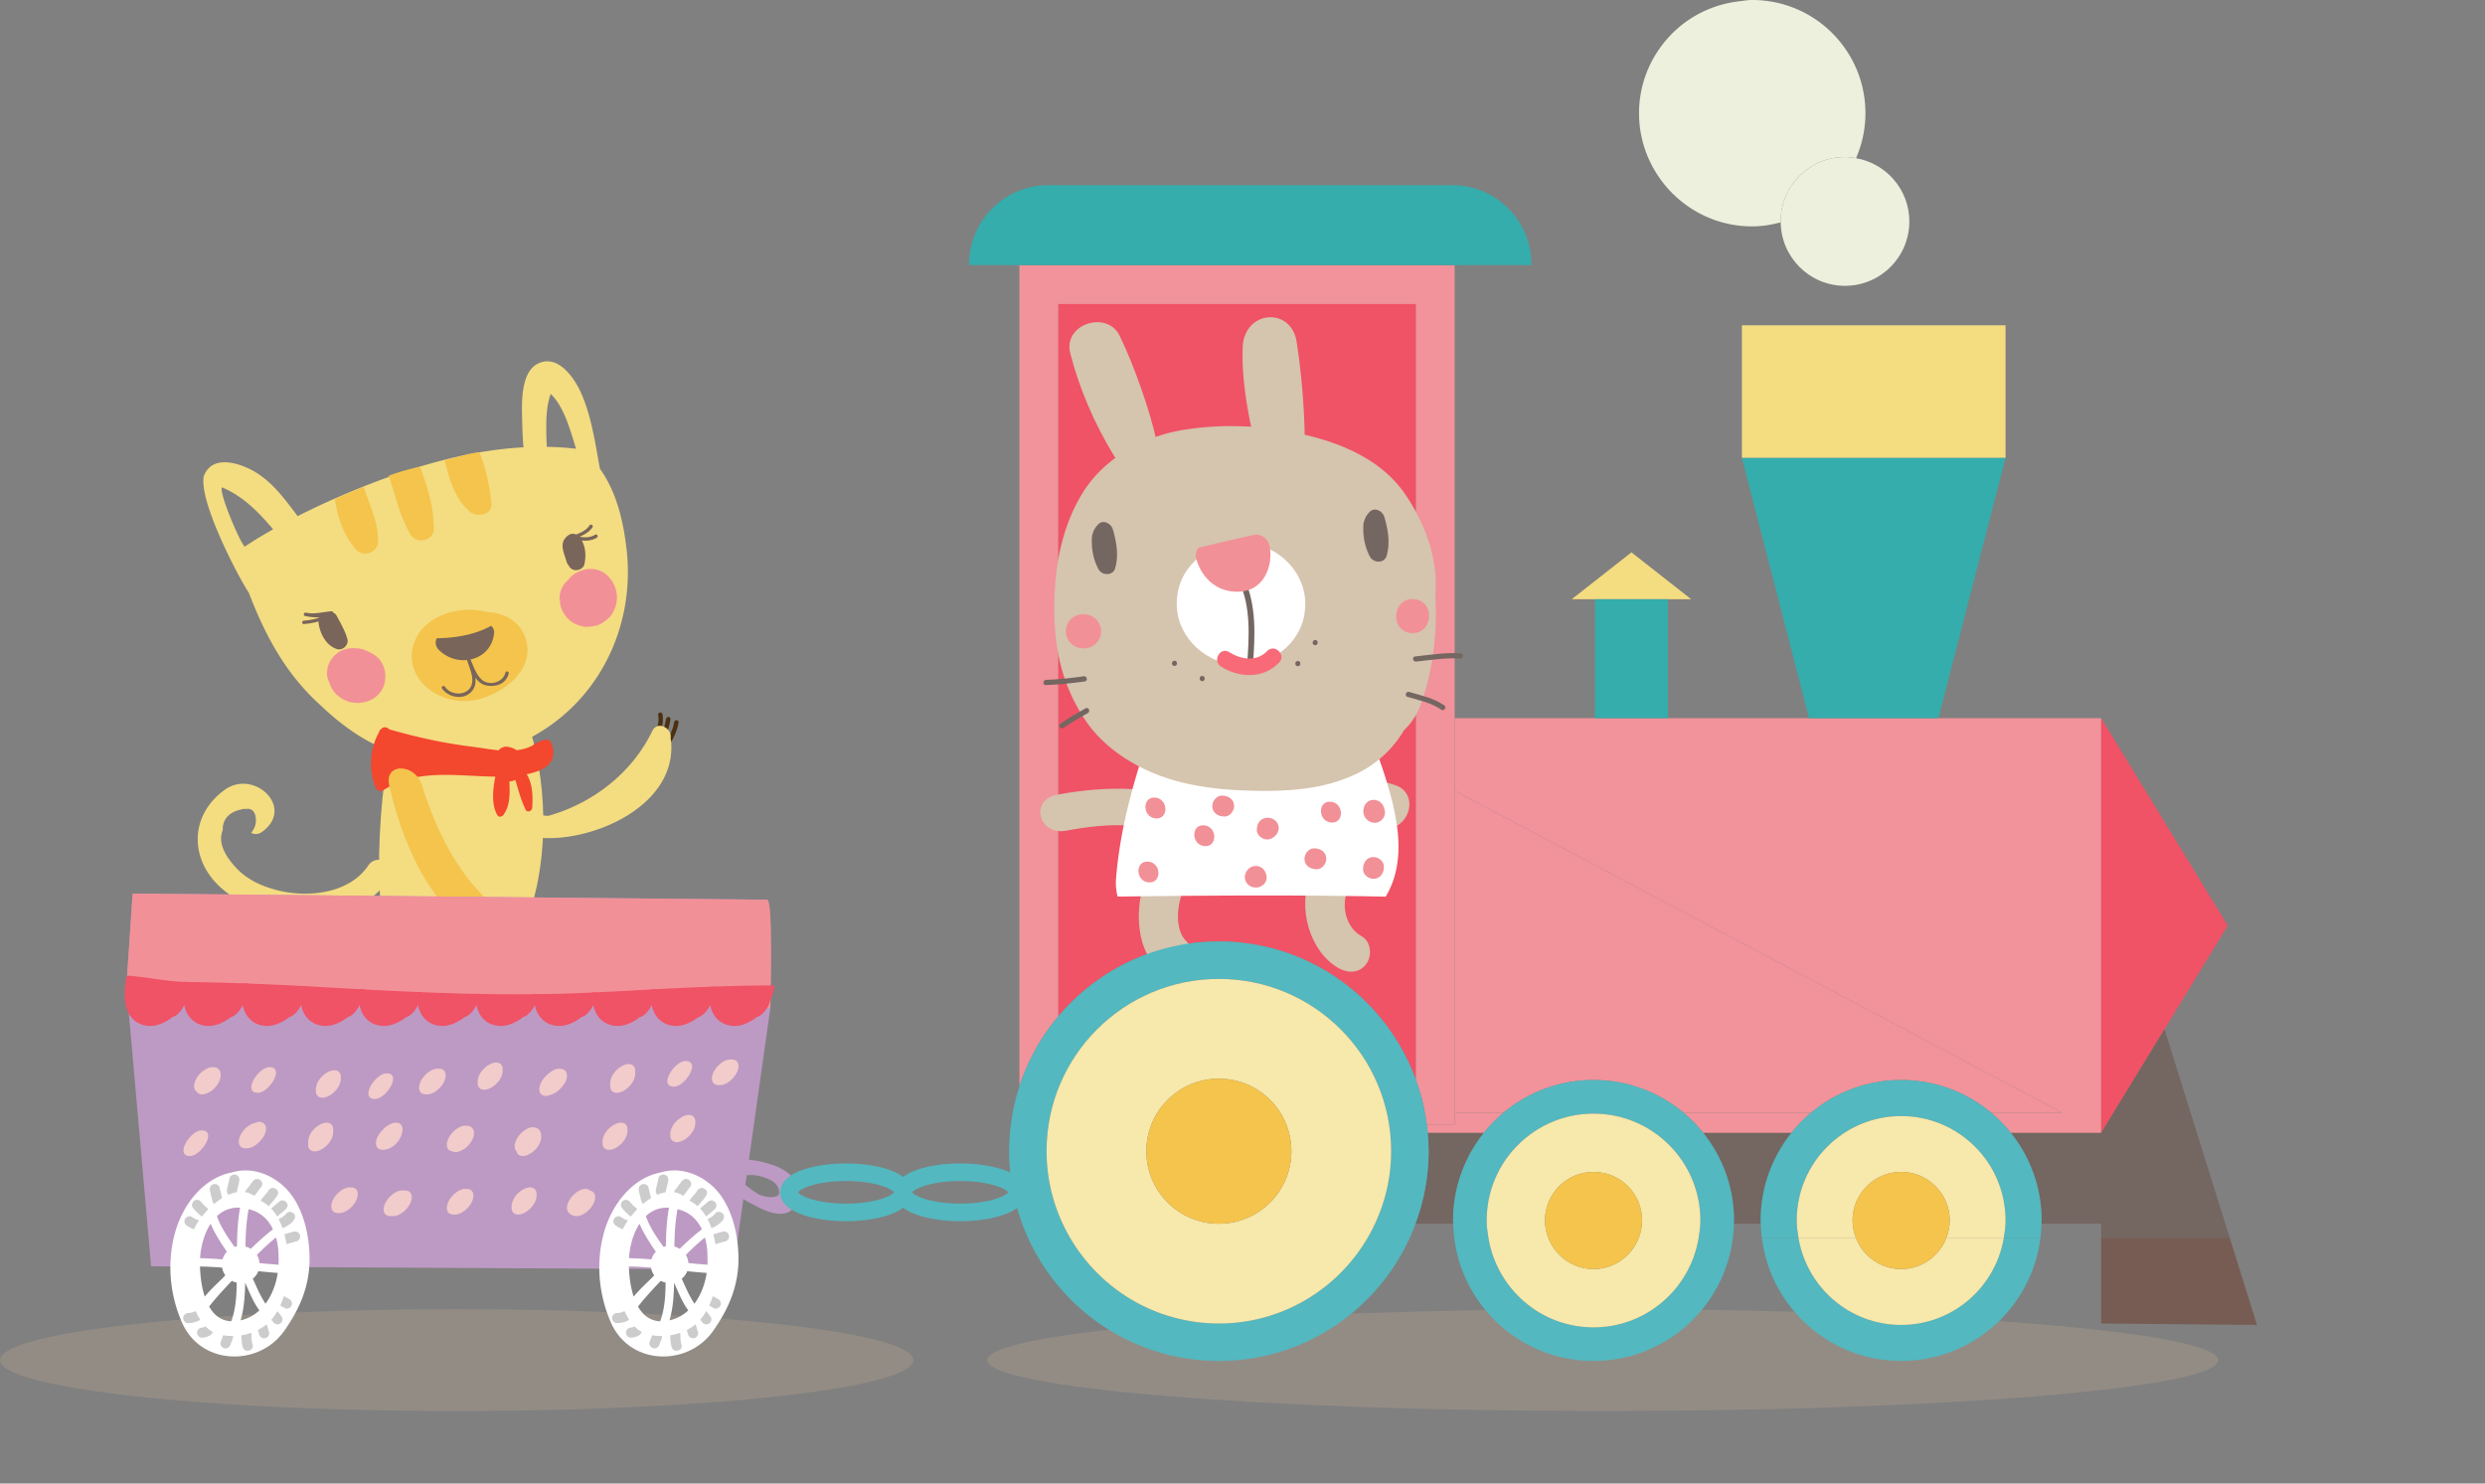 <svg xmlns="http://www.w3.org/2000/svg" width="670" height="400" viewBox="0 0 670 400" ><rect x="0" y="0" width="670" height="400" fill="#808080" stroke="none"/><path opacity=".4" fill="#B09E8C" d="M266.21 366.727c0 7.582 74.289 13.729 165.926 13.729 91.635 0 165.92-6.147 165.92-13.729 0-7.584-74.285-13.732-165.92-13.732-91.636-.001-165.926 6.148-165.926 13.732z"/><path fill="#F2929A" d="M556.013 300.038H536.88a38.116 38.116 0 0 1 5.287 5.429h24.35V193.645H392.202v19.547l163.811 86.846zM459.234 305.467h23.762a37.9 37.9 0 0 1 5.287-5.429h-34.34a38.198 38.198 0 0 1 5.291 5.429zM405.345 300.038h-13.143v3.153h-7.523c.098.756.197 1.508.26 2.275h15.119a38.216 38.216 0 0 1 5.287-5.428z"/><path fill="#F2929A" d="M285.359 81.987h96.342V290.99a56.188 56.188 0 0 1 2.979 12.201h7.523V71.488H274.855V292.896a56.49 56.49 0 0 1 10.504-18.897V81.987z"/><path fill="#F05266" d="M381.701 81.987h-96.342v192.012c10.379-12.321 25.902-20.169 43.273-20.169 24.408 0 45.145 15.494 53.068 37.16V81.987zm-85.844 66.944h75.344v48.376h-75.344v-48.376zM566.517 305.467l17.065-27.954 17.064-27.952-34.129-55.916v97.188z"/><path fill="#F4DC81" d="M469.648 87.709h71.084v35.772h-71.084zM455.972 161.568l-16.101-12.642-16.11 12.642h25.938z"/><path fill="#F2929A" d="M429.642 291.203a37.68 37.68 0 0 1 24.301 8.835h34.34a37.683 37.683 0 0 1 24.299-8.835 37.69 37.69 0 0 1 24.299 8.835h19.133l-163.811-86.847v86.847h13.143a37.685 37.685 0 0 1 24.296-8.835z"/><path fill="#EDF0DC" d="M441.914 30.526c0 6.189 1.869 11.933 5.037 16.743 5.461 8.287 14.818 13.773 25.484 13.773 2.666 0 5.207-.448 7.67-1.094 0-.08-.023-.157-.023-.242 0-9.585 7.768-17.354 17.352-17.354 1.025 0 2.012.132 2.984.301a30.313 30.313 0 0 0 2.535-12.127C502.953 13.668 489.289 0 472.435 0c-1.229 0-2.385.218-3.568.356-6.664.786-12.668 3.632-17.313 8.001-5.906 5.565-9.64 13.409-9.64 22.169z"/><path fill="#EDF0DC" d="M480.082 59.707c0 .085.023.162.023.242.133 9.472 7.828 17.116 17.328 17.116 9.59 0 17.359-7.77 17.359-17.358 0-8.563-6.221-15.636-14.375-17.054-.973-.169-1.959-.301-2.984-.301-9.584.001-17.351 7.77-17.351 17.355z"/><path fill="#746661" d="M566.517 329.946v3.768h34.65l-17.585-56.201-17.065 27.954zM400.058 305.467h-15.119c.139 1.626.25 3.265.25 4.923 0 6.886-1.289 13.457-3.547 19.557h10.176c-.008-.292-.047-.576-.047-.872 0-8.933 3.111-17.131 8.287-23.608zM482.996 305.467h-23.762c5.17 6.478 8.285 14.675 8.285 23.607 0 .296-.037.58-.041.872h7.27c-.006-.292-.039-.576-.039-.872-.001-8.932 3.113-17.13 8.287-23.607zM542.167 305.467c5.178 6.478 8.287 14.675 8.287 23.607 0 .296-.039.58-.045.872h16.107v-24.479h-24.349z"/><g fill="#34ADAC"><path d="M540.732 123.481h-71.084l18.107 70.164h34.868zM430.039 161.568h19.66v32.076h-19.66z"/></g><path fill="#775C53" d="M566.517 356.846l42.008.383-7.358-23.515h-34.65z"/><g><ellipse opacity=".4" fill="#B09E8C" cx="123.134" cy="366.727" rx="123.134" ry="13.729"/><path fill="#F4DC81" d="M60.592 212.956c7.871-5.692 19.029 4.765 10.147 11.277-1.092.801-2.166.777-3.022.299 1.196-1.397 1.594-3.086 1.027-4.991-.253-.838-1.036-1.492-1.929-1.469a8.038 8.038 0 0 0-.587.037 3.206 3.206 0 0 0-1.39.201c-2.8.61-4.891 2.419-4.777 5.512-.017.019-.024.044-.03.063-1.451 3.661 1.153 7.383 3.475 9.936 3.045 3.359 7.08 5.149 11.387 6.236 8.203 2.082 19.338.863 24.404-6.703 2.387-3.562 8.183-.217 5.778 3.379-9.797 14.63-32.936 13.529-45.206 2.887-8.851-7.68-8.875-19.73.723-26.664z"/><path fill="#4B3011" d="M179.24 200.577c1.119-1.7 2.244-3.808 2.527-5.848.1-.751 1.289-.717 1.184.044-.313 2.253-1.479 4.557-2.713 6.444-.418.638-1.418.006-.998-.64zM178.126 197.984c.863-1.23 1.232-2.674 1.455-4.131.113-.75 1.297-.715 1.188.039-.262 1.67-.656 3.318-1.646 4.728-.436.62-1.44-.016-.997-.636zM175.921 198.414c1.225-1.425 1.92-3.761 1.529-5.604-.158-.748.998-1.007 1.158-.258.48 2.297-.377 4.982-1.893 6.738-.493.577-1.288-.305-.794-.876z"/><path fill="#F4DC81" d="M105.939 198.301c1.865-6.527 7.043-7.087 12.313-7.089 3.849 0 7.712.372 11.528.921 4.256.617 8.736.437 12.363 3.337.124.093.22.201.313.319.18.191.324.435.422.75 5.049 16.713 5.094 37.7-1.695 53.852-5.742 13.651-20.752 22.959-32.233 11.877-10.997-8.734-5.921-55.495-3.011-63.967z"/><path fill="#F4DC81" d="M146.187 225.938c-1.657-.095-2.624-1.508-2.634-2.868a2.85 2.85 0 0 1-.048-.543c.028-1.345 1.312-2.906 2.787-2.693.501.074 1.001.121 1.505.15 12.017-3.374 22.62-11.563 28.082-22.909 1.404-2.921 5.467-.729 4.916 2.103.074.201.115.404.137.629 1.577 17.175-20.366 26.968-34.745 26.131zM59.84 131.406c5.668 2.328 9.87 6.687 13.809 11.31-3.059 1.73-4.756 2.729-7.674 4.673-1.311-1.173-7.034-14.684-6.135-15.983zm95.462-10.411a78.835 78.835 0 0 0-7.859-.511 72.163 72.163 0 0 1-.128-2.857c-.066-3.668-.147-7.817 1.163-11.412 3.364 3.167 5.027 8.996 6.251 12.855.196.637.386 1.283.573 1.925zm-100.364 7.434c-1.342 7.146 9.962 28.26 12.126 31.339 4.326 11.275 9.833 21.859 19.434 30.463 5.854 5.603 13.457 11.138 21.551 13.068 11.035 2.635 22.641 1.522 32.996-3.406 20.056-9.558 30.16-30.467 27.941-51.295-.82-7.653-2.652-15.807-7.238-22.211-1.271-6.897-2.217-13.915-5.045-20.363-1.736-3.971-6.313-10.827-11.832-7.898-4.598 2.444-4.178 10.922-4.092 14.999.051 2.464.146 4.978.357 7.482-17.256.935-34.432 6.671-50.119 13.489a199 199 0 0 0-10.77 5.072c-3.668-4.869-7.266-9.904-12.843-12.668-3.986-1.976-10.427-3.619-12.466 1.929z"/><path fill="#F4C44C" d="M112.201 172.019c3.006-6.24 12.086-8.914 18.908-7.028 4.822.189 9.307 2.546 10.729 7.521 2.346 8.186-6.259 14.801-13.84 16.239-10.085 1.913-20.575-6.777-15.797-16.732z"/><path fill="#79655A" d="M119.972 185.161c1.758 2.688 6.763 2.478 7.323-1.104.316-2.023-.831-4.19-1.367-6.092a9.415 9.415 0 0 1-7.729-2.868c-.756-.787-.932-2.04-.451-3.002 5.084-.077 10.33-.949 14.688-3.359.527.505.854 1.215.797 1.891-.392 4.043-3.131 6.504-6.377 7.182.774 1.783 1.377 3.67 2.714 5.137 1.981 2.19 6.03 1.235 6.704-1.599.137-.555 1.004-.316.875.233-.637 2.648-3.111 3.666-5.72 3.294-1.478-.21-2.497-1.075-3.271-2.194.188 1.584-.091 3.099-1.546 4.278-2.268 1.849-6.002.84-7.441-1.355-.309-.474.489-.912.801-.442zM153.365 144.236c.621-.424 1.353-.398 1.979-.123 1.392-.571 2.725-1.129 3.592-2.434.343-.502 1.151-.041.822.465-.88 1.303-2.112 1.962-3.474 2.552 1.383.321 3.004.217 4.166-.527.521-.331.977.462.468.793-1.151.733-2.64.93-4.037.769 1.04 1.968 1.15 4.186.685 6.391-.244 1.175-1.723 1.831-2.836 1.533-.696-.186-1.152-.632-1.388-1.185a2.175 2.175 0 0 1-.556-.946c-.72-2.584-2.362-5.283.579-7.288zM81.953 167.338c1.323-.1 2.653-.336 3.928-.733.013-.061.039-.104.059-.153a14.589 14.589 0 0 1-3.699-.372c-.597-.146-.326-1.013.269-.884 2.306.493 4.548-.215 6.858-.379.27-.021.404.152.434.34.399.164.756.465 1.014.955 1.066 2.026 2.225 3.979 2.846 6.199.434 1.538-1.24 3.213-2.864 2.676-3.002-.98-4.706-4.464-4.938-7.418-1.279.37-2.611.588-3.934.686-.611.05-.579-.871.027-.917z"/><path fill="#F29097" d="M151.058 162.903a86.98 86.98 0 0 0-.19-1.746 6.5 6.5 0 0 1 .99-3.243 6.823 6.823 0 0 1 1.262-1.489c.227-.275.453-.536.663-.777.509-.566 1.228-1.011 1.919-1.359 1.674-.833 3.453-1.149 5.277-.662 1.78.475 3.033 1.563 4.018 3.025.904 1.33 1.434 3.216 1.328 4.834-.109 1.712-.41 2.175-1.118 3.722-.556 1.187-1.767 2.031-2.821 2.748-1.171.803-2.518.923-3.871 1.048-1.247.115-2.705-.428-3.762-.974-1.892-.977-3.333-3.098-3.695-5.127zM88.453 179.582c.506-1.646 1.674-3.078 3.221-3.934a7.142 7.142 0 0 1 4.26-.848 7.24 7.24 0 0 1 3.33.879c.141.07.283.14.433.199l-.006-.002c.712.328 1.325.703 2.097 1.39 1.487 1.349 2.317 3.664 2.074 5.632a6.491 6.491 0 0 1-.986 3.243c-.924 1.48-2.473 2.64-4.214 3.06-.849.199-1.767.398-2.628.297-.188-.019-1.39-.093-1.962-.294-1.696-.604-1.761-.685-3.153-1.776-.916-.724-1.429-1.758-1.886-2.775-.222-.546-.442-1.087-.669-1.636a6.29 6.29 0 0 1 .089-3.435z"/><path fill="#F4C44C" d="M129.285 121.96c1.645 4.131 2.864 9.513 3.218 13.813.255 3.042-3.817 3.833-5.729 2.251-4.221-3.486-5.578-8.836-6.914-13.945 3.256-.593 6.132-1.874 9.425-2.119zM109.48 126.759c1.251-.337 2.51-.654 3.766-.957 1.974 5.405 3.73 10.986 3.73 16.769.004 3.236-4.657 4.268-6.252 1.594-2.965-4.971-4.076-10.533-5.922-15.888a51.236 51.236 0 0 1 4.678-1.518zM98.018 131.237c1.662 4.979 3.95 9.418 3.91 14.854-.021 2.745-3.805 4.272-5.74 2.253-3.447-3.6-5.137-8.715-5.9-13.746 2.566-1.192 5.184-2.159 7.73-3.361z"/><path fill="#F3472E" d="M107.454 207.566c-.417.081-.845.164-1.263.238.563-.319 1.279-.551 2.067-.705-.122.055-.252.1-.378.154a1.564 1.564 0 0 0-.426.313zm-5.261-10.134c-2.518 4.376-2.911 10.606-.795 15.133.313.681 1.348.924 1.955.516 8.954-5.969 19.891-3.768 30.205-3.687-.681 3.38-1.111 7.506.51 10.342.379.668 1.238.555 1.647 0 1.909-2.633 1.741-5.926 1.618-9.056a3.744 3.744 0 0 0 1.625-.396c.78 2.723 1.529 5.447 2.757 8.017.441.928 1.718.38 1.774-.483.217-2.894.15-6.497-1.49-9.064 4.578-.904 8.889-3.113 6.553-8.625-.257-.61-1.045-.772-1.612-.661-1.332.268-2.364.854-3.352 1.535-1.341.711-2.796 1.1-4.304 1.282a4.917 4.917 0 0 0-2.032-.856 2.64 2.64 0 0 0-.69-.102c-.834-.039-1.596.361-2.115.969-2.479-.222-4.943-.688-7.199-.969-7.588-.943-15.002-2.561-22.328-4.693-.521-.629-1.535-.779-2.178-.048-.277.185-.492.448-.539.776 0 .025 0 .044-.01.07z"/><path fill="#F4C44C" d="M133.641 244.387c-9.98-7.432-16.428-21.511-19.898-32.693-.998-3.231-3.915-4.729-6.036-4.446-1.888.116-3.391 1.555-2.794 4.325 3.008 13.949 11.404 36.024 26.737 40.426 3.958 1.138 6.053-4.59 1.991-7.612z"/><g><path fill="#BD9AC3" d="M34.099 265.846l6.644 75.594 157.003.832 2.678-18.994a17.86 17.86 0 0 0 2.51 1.393c4.76 2.85 10.51 4.349 11.924-.847 2.072-7.577-6.248-10.329-12.932-11.15l5.793-41.013-.838-29.073-171.12-1.658-1.662 24.916zm170.66 56.3a28.098 28.098 0 0 1-3.797-2.694l.367-2.567c1.691-.238 3.658.169 4.996.666 1.08.398 2.266.965 3.014 1.876.49.597 1.273 2.417.258 2.985-1.117.625-2.984.403-4.838-.266z"/><path fill="#F29097" d="M206.88 242.587c1.666 0 .838 29.073.838 29.073l-173.62-5.814 1.662-24.917 171.12 1.658z"/><path fill="#FFF" d="M170.845 349.59c-.884-2.672-1.214-5.678-1.287-8.125a96.92 96.92 0 0 1 5.971.314 4.65 4.65 0 0 0 .865 2.072c-.156.164-.309.338-.465.502-.771.824-3.195 2.979-5.084 5.237zm7.145 6.664c-2.783-.13-4.681-1.729-5.964-3.97a56.812 56.812 0 0 1 2.041-2.486 152.663 152.663 0 0 1 4.083-4.448c.41.209.852.373 1.314.475-.037 3.525-.25 7.191-1.474 10.429zm3.006-.373c-.168.051-.322.079-.49.115.986-3.247 1.164-6.802 1.248-10.145 1.094 2.447 2.066 4.98 3.611 7.171.055.076.125.187.211.298-1.287 1.19-2.813 2.08-4.58 2.561zm9.535-12.666c-.457 3.01-1.557 5.971-3.314 8.309-.791-1.293-1.512-2.572-2.178-4.031a228.57 228.57 0 0 0-1.238-2.716 4.911 4.911 0 0 0 1.496-2.03c1.738.177 3.488.337 5.234.468zm.217-4.233c.037.666.027 1.342 0 2.023a195.471 195.471 0 0 1-5.152-.453 4.543 4.543 0 0 0-.68-2.199c1.643-1.649 3.338-3.257 5.148-4.705.459 1.631.693 3.424.684 5.334zm-7.817-12.887c2.906.706 5.021 2.651 6.313 5.359-2.092 1.607-4.068 3.391-5.979 5.26a5.064 5.064 0 0 0-1.441-.615c.051-3.387.229-6.761.85-10.078.089.023.173.043.257.074zm-8.794 1.8c1.611-1.516 3.677-2.41 6.238-2.27-.627 3.436-.793 6.916-.842 10.404a5.09 5.09 0 0 0-.629.176c-1.877-2.637-3.715-5.276-4.767-8.31zm-4.551 11.342c.184-3.106 1.092-6.613 2.84-9.282 1.13 2.662 2.75 5.111 4.4 7.555a4.84 4.84 0 0 0-1.186 2.054 98.102 98.102 0 0 0-6.054-.327zm-6.873-6.421c-2.066 7.929-1.252 16.228 1.938 23.627 5.086 11.782 20.738 12.112 27.599 2.431 4.215-5.963 7.002-12.296 6.855-20.079-.125-6.712-2.102-14.534-7.039-19.012-4.045-3.666-9.242-5.096-13.916-3.662-7.456 1.4-13.298 8.468-15.437 16.695z"/><g fill="#CCC"><path d="M183.367 359.369c.045.137.078.284.078.453 0 .928.016 1.813.295 2.706.525 1.68-2.111 2.398-2.631.731-.328-1.053-.385-2.145-.391-3.231a16.208 16.208 0 0 0 2.649-.659zM187.5 357.082c.064.104.117.215.158.332.188.564.328 1.143.518 1.707.227.703-.268 1.485-.959 1.675-.736.201-1.443-.247-1.674-.953-.133-.409-.25-.823-.373-1.239.83-.421 1.619-.928 2.33-1.522zM189.134 355.439c.479-.604.896-1.259 1.285-1.934.045.063.086.12.123.176a.11.11 0 0 1 .023.029c.102.13.213.255.316.382.258.308.504.62.73.948.42.615.119 1.511-.484 1.867-.68.397-1.447.122-1.871-.49-.037-.061-.082-.113-.123-.174-.008-.014-.014-.014-.023-.027-.104-.133-.207-.26-.313-.389.109-.129.228-.254.337-.388zM192.191 349.453c.486.314 1.016.527 1.49.838.625.397.879 1.2.49 1.866-.361.615-1.236.893-1.869.49-.357-.235-.734-.419-1.107-.62.383-.832.719-1.688.996-2.574zM192.888 335.446a30.265 30.265 0 0 0-.561-2.63c.047-.017.086-.042.135-.058a37.186 37.186 0 0 1 2.389-.683c.719-.178 1.473.222 1.674.953.195.707-.229 1.496-.951 1.679-.799.204-1.604.426-2.387.683a1.375 1.375 0 0 1-.299.056zM190.748 328.672l.01-.003c.836-.296 1.551-.835 2.125-1.524.477-.575 1.439-.487 1.924 0 .568.558.479 1.358 0 1.927-.785.956-1.84 1.636-2.982 2.089a18.453 18.453 0 0 0-1.077-2.489zM192.49 326.213c.121-.09-.25.208-.295.247-.191.165-.383.326-.561.493-.395.34-.787.654-1.191.971-.029.017-.063.031-.088.045a12.127 12.127 0 0 0-1.582-2.117c.082-.102.18-.196.293-.289-.121.096.248-.208.291-.238.193-.164.383-.332.566-.494.387-.34.783-.662 1.189-.97.59-.453 1.523-.095 1.867.49.413.696.103 1.413-.489 1.862zM188.158 325.153c-.018.021-.037.037-.061.061a9.357 9.357 0 0 0-2.172-1.435 1.68 1.68 0 0 1 .311-.555c.611-.756 1.313-1.457 1.828-2.283.928-1.489 3.289-.125 2.355 1.377-.638 1.027-1.492 1.894-2.261 2.835zM185.802 320.361c-.014.009-.113.146-.139.173-.16.216-.316.433-.467.646-.309.433-.637.86-.992 1.256a5.872 5.872 0 0 0-2.441-.996c.023-.271.143-.535.377-.78.393-.402.545-.634.873-1.099.313-.439.627-.893 1.004-1.283.512-.539 1.412-.521 1.93 0a1.377 1.377 0 0 1 0 1.929c-.053.05-.098.099-.145.154zM179.476 321.46a9.476 9.476 0 0 0-2.213.68c-.373-.333-.512-.86-.418-1.383.184-1.039.496-2.042.682-3.074.129-.733 1.01-1.136 1.678-.95.764.208 1.082.948.953 1.674-.18 1.027-.498 2.029-.682 3.053zM173.406 324.58a1.189 1.189 0 0 1-.482-.715c-.203-.974-.508-1.92-.682-2.898-.13-.729.184-1.466.955-1.679.667-.181 1.542.22 1.675.957.166.944.455 1.86.66 2.799-.73.451-1.444.97-2.126 1.536zM171.798 326.061a24.697 24.697 0 0 0-1.7 1.931c-.041-.022-.089-.039-.127-.067a12.354 12.354 0 0 1-2.366-2.365c-.45-.598-.095-1.529.49-1.869.7-.412 1.418-.102 1.866.488-.152-.194.162.199.199.235.145.176.301.333.461.493.128.129.262.247.393.367.063.063.132.123.203.179.005.009.346.284.128.11.182.146.339.312.453.498zM165.557 328.609c.363-.608 1.245-.893 1.867-.486.654.436 1.173.729 1.898.884.002.005.01.009.018.012a19.477 19.477 0 0 0-1.25 2.063c-.061.117-.111.242-.172.363-.66-.234-1.287-.584-1.871-.965-.619-.405-.881-1.198-.49-1.871zM166.395 354.026c.516-.015 1.111-.13 1.53-.329.153-.076.332-.127.499-.146.352.786.74 1.545 1.199 2.253a1.097 1.097 0 0 1-.324.254 7.05 7.05 0 0 1-2.904.697c-.743.011-1.364-.632-1.364-1.365a1.373 1.373 0 0 1 1.364-1.364zM170.147 357.946c.03 0 .1-.007.157-.016.086-.021.164-.04.246-.065.02-.004.025-.004.039-.004.02-.019.039-.025.073-.045.116-.055.22-.129.327-.193.02-.01.037-.014.054-.025a8.465 8.465 0 0 0 1.956 1.501 1.451 1.451 0 0 1-.632.879 4.305 4.305 0 0 1-2.221.7c-.742.017-1.368-.636-1.368-1.367.001-.754.627-1.35 1.369-1.365zM175.808 360.017c.869.142 1.773.206 2.682.192.014.161.008.321-.041.49-.166.643-.459 1.239-.678 1.875-.244.701-.926 1.157-1.674.951-.688-.189-1.201-.977-.955-1.677.209-.619.494-1.204.666-1.831z"/></g><path fill="#FFF" d="M55.203 349.59c-.881-2.672-1.211-5.678-1.285-8.125 1.99.037 3.979.154 5.968.314.116.758.417 1.466.866 2.072-.154.164-.309.338-.467.502-.771.824-3.198 2.979-5.082 5.237zm7.141 6.664c-2.783-.13-4.672-1.729-5.959-3.97a55.356 55.356 0 0 1 2.039-2.486 144.703 144.703 0 0 1 4.085-4.448c.41.209.853.373 1.315.475-.037 3.525-.261 7.191-1.48 10.429zm3.009-.373c-.162.051-.323.079-.489.115.985-3.247 1.166-6.802 1.242-10.145 1.099 2.447 2.07 4.98 3.623 7.171.047.076.123.187.203.298-1.286 1.19-2.811 2.08-4.579 2.561zm9.532-12.666c-.455 3.01-1.552 5.971-3.312 8.309-.791-1.293-1.509-2.572-2.175-4.031-.406-.909-.817-1.812-1.242-2.716a4.93 4.93 0 0 0 1.5-2.03c1.735.177 3.481.337 5.229.468zm.22-4.233c.034.666.031 1.342 0 2.023a197.136 197.136 0 0 1-5.154-.453 4.617 4.617 0 0 0-.678-2.199c1.645-1.649 3.34-3.257 5.146-4.705.466 1.631.696 3.424.686 5.334zm-7.811-12.887c2.905.706 5.019 2.651 6.31 5.359-2.093 1.607-4.072 3.391-5.98 5.26a5.083 5.083 0 0 0-1.442-.615c.048-3.387.229-6.761.85-10.078.089.023.172.043.262.074zm-8.8 1.8c1.609-1.516 3.677-2.41 6.242-2.27-.631 3.436-.801 6.916-.847 10.404a5.43 5.43 0 0 0-.634.176c-1.872-2.637-3.703-5.276-4.761-8.31zm-4.551 11.342c.186-3.106 1.094-6.613 2.842-9.282 1.127 2.662 2.752 5.111 4.391 7.555a4.938 4.938 0 0 0-1.177 2.054 98.21 98.21 0 0 0-6.056-.327zm-6.87-6.421c-2.067 7.929-1.257 16.228 1.931 23.627 5.089 11.782 20.743 12.112 27.602 2.431 4.221-5.963 7.004-12.296 6.857-20.079-.131-6.712-2.103-14.534-7.041-19.012-4.043-3.666-9.246-5.096-13.913-3.662-7.454 1.4-13.3 8.468-15.436 16.695z"/><g fill="#CCC"><path d="M67.727 359.369c.041.137.076.284.076.453 0 .928.016 1.813.295 2.706.52 1.68-2.113 2.398-2.632.731-.323-1.053-.386-2.145-.39-3.231a16.18 16.18 0 0 0 2.651-.659zM71.857 357.082c.064.104.121.215.163.332.185.564.325 1.143.503 1.707.236.703-.256 1.485-.95 1.675-.737.201-1.446-.247-1.677-.953-.135-.409-.249-.823-.365-1.239.83-.421 1.612-.928 2.326-1.522zM73.498 355.439c.477-.604.896-1.259 1.281-1.934.043.063.079.12.123.176.006.012.011.014.019.029.105.13.216.255.319.382.258.308.504.62.734.948.418.615.115 1.511-.492 1.867-.674.397-1.443.122-1.863-.49-.039-.061-.084-.113-.131-.174-.002-.014-.005-.014-.019-.027-.104-.133-.21-.26-.314-.389.111-.129.23-.254.343-.388zM76.546 349.453c.484.314 1.017.527 1.497.838.619.397.871 1.2.486 1.866-.359.615-1.24.893-1.865.49-.359-.235-.736-.419-1.11-.62.378-.832.719-1.688.992-2.574zM77.242 335.446a26.38 26.38 0 0 0-.56-2.63c.046-.017.089-.042.136-.058a37.186 37.186 0 0 1 2.389-.683c.716-.178 1.479.222 1.676.953.197.707-.231 1.496-.948 1.679-.806.204-1.603.426-2.388.683a1.352 1.352 0 0 1-.305.056zM75.105 328.672l.01-.003c.838-.296 1.553-.835 2.127-1.524.475-.575 1.441-.487 1.929 0 .562.558.475 1.358 0 1.927-.794.956-1.845 1.636-2.997 2.089a17.238 17.238 0 0 0-1.069-2.489zM76.852 326.213c.117-.09-.254.208-.297.247-.19.165-.381.326-.564.493-.391.34-.785.654-1.188.971a1.57 1.57 0 0 1-.093.045 11.978 11.978 0 0 0-1.582-2.117 2.4 2.4 0 0 1 .297-.289c-.127.096.25-.208.296-.238.187-.164.377-.332.567-.494.379-.34.775-.662 1.182-.97.598-.453 1.527-.095 1.865.49.416.696.102 1.413-.483 1.862zM72.52 325.153c-.021.021-.041.037-.068.061a9.098 9.098 0 0 0-2.17-1.435 1.71 1.71 0 0 1 .309-.555c.611-.756 1.314-1.457 1.837-2.283.921-1.489 3.286-.125 2.353 1.377-.642 1.027-1.498 1.894-2.261 2.835zM70.161 320.361c-.009.009-.11.146-.145.173-.153.216-.307.433-.462.646-.311.433-.636.86-.993 1.256a5.855 5.855 0 0 0-2.442-.996c.025-.271.141-.535.379-.78.393-.402.537-.634.875-1.099.314-.439.622-.893 1.004-1.283.511-.539 1.407-.521 1.928 0 .531.534.514 1.395 0 1.929-.05.05-.102.099-.144.154zM63.836 321.46a9.55 9.55 0 0 0-2.217.68c-.366-.333-.51-.86-.418-1.383.188-1.039.502-2.042.684-3.074.131-.733 1.008-1.136 1.679-.95.766.208 1.083.948.952 1.674-.185 1.027-.496 2.029-.68 3.053zM57.76 324.58a1.177 1.177 0 0 1-.477-.715c-.204-.974-.508-1.92-.684-2.898-.131-.729.186-1.466.951-1.679.672-.181 1.549.22 1.68.957.165.944.459 1.86.658 2.799-.728.451-1.446.97-2.128 1.536zM56.154 326.061a23.852 23.852 0 0 0-1.697 1.931c-.041-.022-.092-.039-.132-.067a12.22 12.22 0 0 1-2.362-2.365c-.453-.598-.096-1.529.486-1.869.702-.412 1.423-.102 1.873.488-.158-.194.162.199.197.235.141.176.299.333.458.493.126.129.261.247.389.367.073.063.137.123.198.179.014.009.359.284.137.11.19.146.338.312.453.498zM49.914 328.609c.363-.608 1.244-.893 1.871-.486.654.436 1.168.729 1.889.884.012.005.014.009.025.012a18.676 18.676 0 0 0-1.25 2.063c-.06.117-.115.242-.172.363-.662-.234-1.292-.584-1.871-.965-.621-.405-.881-1.198-.492-1.871zM50.752 354.026c.514-.015 1.113-.13 1.529-.329.162-.076.336-.127.502-.146a16.8 16.8 0 0 0 1.197 2.253 1.119 1.119 0 0 1-.326.254 7.044 7.044 0 0 1-2.902.697c-.744.011-1.362-.632-1.362-1.365 0-.755.618-1.357 1.362-1.364zM54.504 357.946c.026 0 .104-.007.156-.016.088-.021.162-.04.25-.065.02-.004.023-.004.036-.004.021-.019.042-.025.077-.045.107-.055.215-.129.329-.193.011-.01.031-.014.048-.025a8.418 8.418 0 0 0 1.959 1.501 1.47 1.47 0 0 1-.631.879 4.321 4.321 0 0 1-2.225.7c-.74.017-1.366-.636-1.366-1.367.001-.754.627-1.35 1.367-1.365zM60.168 360.017a15.22 15.22 0 0 0 2.681.192c.014.161.005.321-.04.49-.173.643-.465 1.239-.678 1.875-.246.701-.93 1.157-1.68.951-.682-.189-1.198-.977-.957-1.677.216-.619.498-1.204.674-1.831z"/></g><g><path fill="#F05266" d="M206.132 265.703c.885-.005 1.775-.005 2.664 0a11.66 11.66 0 0 1-1.242 4.299c-.125 1.235-1.965 3.909-3.463 4.201a12.606 12.606 0 0 1-3.521 1.968c-2.457.879-5.309.485-7.211-1.44-2.143-2.177-2.361-5.604-2.098-8.667 4.955-.188 9.914-.34 14.871-.361z"/><path fill="#F05266" d="M187.445 266.209a8986.4 8986.4 0 0 1 5.566-.211 11.632 11.632 0 0 1-1.211 4.004c-.127 1.235-1.967 3.909-3.467 4.201a12.489 12.489 0 0 1-3.525 1.968c-2.449.879-5.301.485-7.203-1.44-1.975-2.006-2.316-5.072-2.146-7.937 3.994-.215 7.986-.423 11.986-.585z"/><path fill="#F05266" d="M177.156 266.706a11.878 11.878 0 0 1-1.109 3.296c-.129 1.235-1.966 3.909-3.466 4.201a12.516 12.516 0 0 1-3.525 1.968c-2.451.879-5.304.485-7.203-1.44-1.792-1.812-2.237-4.504-2.184-7.122 5.829-.269 11.659-.595 17.487-.903z"/><path fill="#F05266" d="M156.707 267.747c1.504-.063 3.008-.139 4.518-.208a12.1 12.1 0 0 1-.934 2.463c-.125 1.235-1.964 3.909-3.464 4.201a12.566 12.566 0 0 1-3.529 1.968c-2.452.879-5.303.485-7.202-1.44-1.686-1.71-2.178-4.193-2.183-6.666 4.258-.044 8.525-.144 12.794-.318z"/><path fill="#F05266" d="M145.32 268.043c-.207.674-.464 1.33-.781 1.959-.129 1.235-1.968 3.909-3.469 4.201a12.53 12.53 0 0 1-3.525 1.968c-2.456.879-5.301.485-7.208-1.44-1.703-1.732-2.188-4.261-2.183-6.764 5.722.12 11.442.152 17.166.076z"/><path fill="#F05266" d="M129.582 267.999a12.558 12.558 0 0 1-.799 2.003c-.129 1.235-1.968 3.909-3.469 4.201a12.527 12.527 0 0 1-3.527 1.968c-2.449.879-5.303.485-7.199-1.44-1.824-1.849-2.256-4.594-2.18-7.264 5.721.241 11.445.43 17.174.532z"/><path fill="#F05266" d="M113.959 267.532a12.256 12.256 0 0 1-.929 2.47c-.13 1.235-1.972 3.909-3.471 4.201a12.532 12.532 0 0 1-3.528 1.968c-2.448.879-5.3.485-7.2-1.44-1.998-2.026-2.323-5.146-2.146-8.028 5.758.311 11.52.598 17.274.829z"/><path fill="#F05266" d="M85.004 266.038c4.453.261 8.908.516 13.359.752a11.674 11.674 0 0 1-1.094 3.212c-.123 1.235-1.965 3.909-3.463 4.201a12.538 12.538 0 0 1-3.529 1.968c-2.452.879-5.303.485-7.205-1.44-2.201-2.23-2.367-5.785-2.07-8.903 1.328.068 2.668.134 4.002.21z"/><path fill="#F05266" d="M82.732 265.918a11.743 11.743 0 0 1-1.217 4.084c-.129 1.235-1.967 3.909-3.464 4.201a12.574 12.574 0 0 1-3.528 1.968c-2.453.879-5.303.485-7.203-1.44-2.362-2.396-2.388-6.322-1.999-9.592a794.05 794.05 0 0 1 17.411.779z"/><path fill="#F05266" d="M50.107 264.759a823.44 823.44 0 0 1 16.94.435 11.634 11.634 0 0 1-1.286 4.809c-.126 1.235-1.966 3.909-3.471 4.201a12.459 12.459 0 0 1-3.522 1.968c-2.454.879-5.308.485-7.204-1.44-2.461-2.494-2.383-6.648-1.949-9.988.164.001.327.015.492.015z"/><g fill="#F2CBCB"><path d="M192.337 289.177c.441-.979 1.172-1.844 2.025-2.491.701-.534 1.615-1.024 2.525-1.024h.42c.715 0 1.383.298 1.664 1.004.301.771.076 1.677-.254 2.398-.443.98-1.172 1.841-2.027 2.488-.699.534-1.615 1.021-2.527 1.021h-.416c-.717 0-1.383-.294-1.662-.997-.302-.773-.078-1.682.252-2.399zM184.839 286.077c4.213 0-.078 6.911-3.139 6.911-4.214 0 .079-6.911 3.139-6.911zM167.801 287.38c.701-.361 1.594-.634 2.381-.368.691.231 1.086.9 1.086 1.609v.831c0 1.979-1.588 3.855-3.277 4.729-.699.361-1.592.637-2.379.368-.689-.231-1.086-.899-1.086-1.607v-.828c-.001-1.982 1.591-3.862 3.275-4.734zM145.498 292.963c.266-1.17.975-2.216 1.895-3.009.264-.282.543-.546.844-.777.691-.522 1.633-1.043 2.533-1.022.781.019 1.632.215 1.939 1.051.699 1.889-.986 3.839-2.289 4.949-.672.573-1.579.925-2.401 1.2-.673.229-1.556.201-2.101-.312-.559-.537-.582-1.384-.42-2.08zM132.066 286.966c.701-.363 1.594-.636 2.383-.372.689.232 1.085.901 1.085 1.611v.416c0 1.98-1.593 3.856-3.277 4.726-.702.366-1.594.637-2.379.375-.694-.233-1.087-.899-1.087-1.607v-.419c0-1.983 1.588-3.856 3.275-4.73zM113.389 291.668c.441-.977 1.173-1.842 2.023-2.491.706-.534 1.619-1.022 2.532-1.022h.415c.719 0 1.385.299 1.662 1.004.302.771.077 1.677-.249 2.396-.442.982-1.171 1.846-2.027 2.495-.703.532-1.616 1.021-2.528 1.021h-.417c-.716 0-1.384-.299-1.663-1.002-.302-.773-.076-1.679.252-2.401zM104.234 289.401c4.212 0-.08 6.913-3.145 6.913-4.214 0 .079-6.913 3.145-6.913zM88.438 289.043c.7-.363 1.6-.634 2.379-.368.691.231 1.085.899 1.085 1.61v.48c0 1.982-1.587 3.855-3.274 4.73-.697.36-1.593.636-2.379.369-.691-.233-1.084-.899-1.084-1.611v-.483c-.001-1.977 1.585-3.853 3.273-4.727zM72.656 287.742c4.207 0-.082 6.909-3.145 6.909-4.213 0 .077-6.909 3.145-6.909zM52.723 291.252c.447-.977 1.17-1.842 2.025-2.491.701-.53 1.623-1.022 2.531-1.019.567 0 1.207.051 1.637.479.453.453.574 1.029.578 1.645.006 1.979-1.596 3.857-3.277 4.729-.701.361-1.598.639-2.379.37a1.519 1.519 0 0 1-.811-.638 1.491 1.491 0 0 1-.557-.678c-.304-.772-.073-1.676.253-2.397zM184.007 301.096c.697-.363 1.596-.639 2.381-.373.689.234 1.082.902 1.082 1.607v.417c0 1.979-1.588 3.855-3.27 4.731-.701.361-1.602.639-2.385.371-.693-.234-1.086-.902-1.086-1.61v-.414c.001-1.982 1.591-3.86 3.278-4.729zM165.725 303.17c.7-.363 1.594-.634 2.379-.37.691.231 1.09.899 1.09 1.607v.419c0 1.982-1.592 3.857-3.279 4.727-.701.365-1.596.639-2.383.372-.691-.233-1.084-.899-1.084-1.608v-.414c-.001-1.985 1.589-3.858 3.277-4.733zM139.148 307.456c.443-.976 1.172-1.839 2.027-2.486.636-.485 1.674-1.108 2.531-1.024.924.088 1.521.312 1.97 1.146.221.41.241.933.241 1.395.01 1.981-1.591 3.859-3.27 4.729-.703.36-1.6.634-2.385.374-.562-.191-.914-.67-1.027-1.226a1.417 1.417 0 0 1-.336-.509c-.301-.772-.073-1.675.249-2.399zM120.867 307.044c.445-.98 1.174-1.848 2.025-2.491.648-.492 1.666-1.094 2.531-1.021.063.004.119.012.182.016.544-.058 1.127.03 1.525.428.057.056.117.113.17.179.337.354.507.776.507 1.265a3.87 3.87 0 0 1-.385 1.693c-.567 1.246-1.64 2.441-2.89 3.038-.688.331-1.655.696-2.421.358-.147-.063-.28-.123-.434-.157.017 0 .034.005.051.007-.489-.113-.896-.367-1.114-.918-.301-.772-.069-1.679.253-2.397zM101.75 306.63c.328-.717.861-1.459 1.514-2.083a6.648 6.648 0 0 1 1.795-1.377c.702-.363 1.593-.634 2.384-.37.685.231 1.083.899 1.083 1.607-.008 2.748-2.532 5.61-5.358 5.62-.718 0-1.386-.299-1.665-1.002-.304-.771-.075-1.677.247-2.395zM86.359 303.17c.7-.363 1.594-.634 2.383-.37.688.231 1.084.899 1.084 1.607v.833c0 1.982-1.591 3.854-3.274 4.73-.7.363-1.597.637-2.382.371-.688-.234-1.088-.902-1.088-1.612v-.827c0-1.984 1.59-3.857 3.277-4.732zM64.773 306.212c.705-1.563 2.162-2.973 3.859-3.397.017 0 .031-.008.042-.01.63-.266 1.333-.486 1.957-.183.687.328 1.062.818 1.083 1.607.027.872-.357 1.901-.894 2.579-.277.358-.542.719-.864 1.041-.721.72-1.548 1.354-2.547 1.636a2.9 2.9 0 0 1-1.116.108c-.037.005-.071.017-.108.017-.701.061-1.403-.34-1.66-1.001-.309-.769-.078-1.675.248-2.397zM54.365 304.775c4.217 0-.076 6.912-3.139 6.912-4.212.001.077-6.912 3.139-6.912zM154.479 322.327c.693-.731 1.564-1.357 2.544-1.633.677-.192 1.557-.229 2.101.314.01.012.021.017.027.027.518.111.963.403 1.178.946.303.771.074 1.68-.252 2.398-.442.979-1.172 1.844-2.026 2.491-.698.534-1.622 1.024-2.526 1.021-.881 0-1.51-.243-2.124-.858-1.339-1.334.083-3.66 1.078-4.706zM141.209 320.622c.699-.362 1.594-.636 2.381-.37.689.231 1.084.898 1.084 1.61v.414c0 1.979-1.592 3.855-3.273 4.729-.705.361-1.596.634-2.384.373-.692-.234-1.084-.902-1.084-1.61v-.419c0-1.979 1.588-3.855 3.276-4.727zM120.867 324.08c.445-.982 1.174-1.841 2.025-2.49.703-.537 1.619-1.025 2.531-1.025h.414c.717 0 1.384.296 1.662 1.002.306.774.078 1.679-.247 2.398-.444.98-1.174 1.844-2.027 2.493-.703.534-1.62 1.021-2.529 1.021h-.417c-.712 0-1.385-.301-1.664-1.002-.302-.771-.07-1.677.252-2.397zM103.83 324.494c.445-.979 1.171-1.841 2.027-2.491.703-.536 1.617-1.02 2.526-1.02h.833c.717 0 1.387.296 1.664.999.307.771.072 1.68-.249 2.398-.445.979-1.174 1.844-2.024 2.491-.706.534-1.621 1.021-2.534 1.021h-.829c-.717 0-1.383-.294-1.663-1-.304-.769-.075-1.678.249-2.398zM89.701 323.664c.445-.977 1.176-1.844 2.03-2.496.701-.529 1.619-1.018 2.526-1.018h.417c.718 0 1.384.299 1.663 1.002.303.772.072 1.679-.252 2.396-.441.98-1.17 1.843-2.025 2.493-.701.532-1.619 1.022-2.529 1.022h-.416c-.716 0-1.386-.297-1.663-1.002-.302-.771-.079-1.68.249-2.397z"/></g><path fill="#F05266" d="M34.319 263.057c5.311.363 10.771 1.628 15.788 1.702.396.005.791.019 1.185.025a11.579 11.579 0 0 1-1.29 5.218c-.125 1.235-1.962 3.909-3.463 4.201a12.59 12.59 0 0 1-3.526 1.968c-2.449.879-5.306.485-7.202-1.44-2.623-2.658-2.366-7.196-1.865-10.633.046-.323.175-.678.373-1.041z"/></g></g><path fill="#34ADAC" d="M412.892 71.488v-.217c0-11.787-9.557-21.34-21.338-21.34H282.623c-11.787 0-21.346 9.553-21.346 21.34v.217H412.892z"/><ellipse fill="none" stroke="#53B8BF" stroke-width="4.737" stroke-miterlimit="10" cx="228.089" cy="321.479" rx="15.404" ry="5.419"/><ellipse fill="none" stroke="#53B8BF" stroke-width="4.737" stroke-miterlimit="10" cx="258.896" cy="321.479" rx="15.404" ry="5.419"/></g><g><path fill="#D5C4AE" d="M305.828 212.796c-7.045-.455-14.004.211-20.818 1.479-7.449 1.39-5.049 11.093 2.461 9.69 5.809-1.08 11.594-1.762 17.607-1.371 7.711.504 8.47-9.296.75-9.798zM376.097 211.663c-9.295-3.014-18.633-4.335-28.379-3.595-3.27.245-5.313 4.115-4.746 7.031.674 3.486 3.771 4.989 7.033 4.744 7.498-.571 14.918.803 22.039 3.106 7.352 2.386 11.413-8.904 4.053-11.286zM319.968 253.891c-3.277-3.074-2.637-9.495-1.148-13.322 2.467-6.38-7.5-9.933-9.961-3.588-2.748 7.087-2.857 18.235 3.074 23.798 2.107 1.973 5.092 2.6 7.461.573 2.012-1.725 2.68-5.489.574-7.461zM367.117 252.431c-4.336-2.363-5.631-8.505-3.654-12.682 2.92-6.185-7.076-9.696-9.965-3.587-3.875 8.196-.459 20.578 7.594 24.973 2.545 1.381 5.596 1.212 7.365-1.34 1.513-2.176 1.199-5.981-1.34-7.364z"/><path fill="#FFF" d="M301.324 241.745c24.1-.314 48.201-.481 72.287.014.428-.729.826-1.482 1.197-2.285 4.531-9.893 1.307-21.968-1.879-31.699-2.66-8.13-6.453-15.927-10.6-23.388-2.303-4.15-5.471-7.205-10.402-7.825-2.234-.277-4.686.118-6.912 1.057a13.484 13.484 0 0 0-8.484-1.706 19.668 19.668 0 0 0-5.512 1.552 38.955 38.955 0 0 0-3.543 1.043c-2.15.737-3.898 2.135-5.193 3.879-4.176.837-7.959 3.583-9.502 7.751-5.555 15.048-10.592 30.653-11.873 46.726a14.61 14.61 0 0 0 .416 4.881z"/><path fill="#D5C4AE" d="M387.166 164.171c-.027.007-.061.007-.096.007a48.717 48.717 0 0 0-.078-3.732c.818-9.387-2.486-18.664-7.775-26.674-6.604-10.003-18.039-14.58-29.215-16.953-10.064-2.138-20.596-2.567-30.768-.935-11.074 1.774-21.924 7.788-27.717 17.636-5.258 8.939-7.121 19.059-7.26 29.331-.154 11.553 1.941 21.813 8.455 31.46 4.902 7.268 12.963 12.409 21.145 15.229 8.201 2.838 17.016 3.588 25.629 3.689 8.707.095 17.207-.562 25.252-4.129 6.336-2.81 10.801-7.133 13.889-12.313a17.278 17.278 0 0 0 4.273-6.411c3.164-8.377 4.275-17.3 4.266-26.205z"/><path fill="#D5C4AE" d="M351.683 127.335c.445-9.396-.164-23-2.043-34.886-1.256-9.854-14.287-8.939-14.604 1.27-.389 12.494 3.08 24.695 5.67 36.662 1.02 4.688 11.102-1.055 10.977-3.046zM311.875 119.104c-1.75-8.202-6.004-20.299-9.926-28.452-3.424-7.216-15.424-3.264-13.387 4.612 2.492 9.641 6.488 18.888 11.66 27.388 2.02 3.323 5.906 5.023 9.596 3.164 2.191-1.101 2.633-5.226 2.057-6.712z"/><path fill="#746661" d="M300.058 142.771c-.447-1.58-2.598-2.831-3.98-1.379-.768.801-1.244 1.612-1.471 2.498a2.408 2.408 0 0 0-.203.85c-.176 3.055.32 5.992 1.758 8.71.932 1.753 3.875 1.895 4.5-.233 1.007-3.49.371-7.018-.604-10.446zM373.255 139.416c-.451-1.585-2.598-2.834-3.979-1.384-.77.801-1.25 1.617-1.473 2.498a2.413 2.413 0 0 0-.203.849c-.18 3.056.32 5.998 1.764 8.713.926 1.751 3.869 1.888 4.496-.24 1.007-3.486.37-7.018-.605-10.436z"/><path fill="#F29097" d="M292.644 165.658l-.354-.027c-2.496-.192-4.732 1.732-4.924 4.228-.191 2.489 1.727 4.726 4.221 4.917l.354.028c2.492.189 4.73-1.728 4.922-4.217.189-2.495-1.729-4.739-4.219-4.929zM381.222 161.543c-5.898-.453-6.602 8.695-.703 9.148 5.897.454 6.6-8.697.703-9.148z"/><path fill="#342A2E" d="M323.16 172.625l-.354-.027c-.908-.07-1.018 1.334-.107 1.406l.354.025c.909.069 1.017-1.335.107-1.404z"/><path fill="#746661" d="M324.187 182.252c-.904-.07-1.012 1.339-.105 1.408.908.071 1.013-1.34.105-1.408zM316.722 178.146c-.91-.072-1.02 1.339-.109 1.408.902.07 1.01-1.339.109-1.408z"/><path fill="#342A2E" d="M349.212 169.671l-.35-.027c-.91-.069-1.018 1.337-.107 1.406l.35.025c.91.071 1.02-1.335.107-1.404z"/><path fill="#746661" d="M349.974 178.218c-.906-.069-1.014 1.339-.109 1.408.908.069 1.017-1.339.109-1.408zM354.648 172.564c-.904-.069-1.014 1.335-.107 1.404.912.072 1.021-1.334.107-1.404z"/><path fill="#FFF" d="M335.865 146.324c-9.414-.722-17.836 6.061-18.514 14.912l-.037.487c-.68 8.853 6.609 16.839 16.021 17.561 9.408.722 17.83-6.061 18.51-14.912l.037-.485c.678-8.852-6.611-16.838-16.017-17.563z"/><path fill="#746661" d="M292.207 182.34c-3.371.479-6.744.864-10.146.967-.9.022-1.016 1.432-.111 1.403 3.533-.102 7.031-.49 10.531-.983.897-.129.624-1.52-.274-1.387zM292.689 190.98c-2.332 1.309-4.641 2.65-6.83 4.184-.748.523.178 1.59.916 1.066 2.092-1.461 4.303-2.729 6.533-3.98.787-.443.178-1.719-.619-1.27zM393.814 176.147c-4.123-.243-8.201.405-12.283.851-.902.096-.633 1.477.271 1.379 3.959-.423 7.908-1.063 11.902-.83.907.053 1.022-1.349.11-1.4zM389.4 190.188c-2.842-1.969-6.184-2.66-9.443-3.627-.867-.26-1.354 1.066-.479 1.325 3.135.933 6.385 1.568 9.117 3.458.75.527 1.551-.634.805-1.156zM335.523 156.164c-.424-.921-1.842-.234-1.412.688 3.176 6.772 2.686 14.847 2.143 22.133-.076 1.011 1.492 1.131 1.57.12.558-7.556.994-15.91-2.301-22.941z"/><path fill="#F29097" d="M338.556 144.113c-5.16 1.119-10.305 2.331-15.441 3.568-.619.81-.906 1.846-.604 2.929 1.604 5.722 6.197 9.458 12.242 8.877 6.066-.581 8.596-6.972 7.549-12.257-.363-1.845-1.959-3.061-3.746-3.117z"/><path fill="#F96A78" d="M341.658 175.539c-2.906 2.99-7 2.315-10.27.285-2.459-1.516-4.604 2.407-2.158 3.922 4.982 3.093 11.365 3.311 15.635-1.084 2.017-2.072-1.194-5.19-3.207-3.123z"/><path fill="#F29097" d="M311.451 215.065c-3.592-.275-3.428 5.319.143 5.595 3.591.276 3.427-5.32-.143-5.595zM309.568 232.315c-3.596-.275-3.428 5.319.139 5.593 3.595.278 3.431-5.32-.139-5.593zM324.626 222.531c-3.596-.275-3.428 5.32.139 5.596 3.596.274 3.426-5.322-.139-5.596zM341.501 236.428c-.133-1.357-.867-2.53-2.27-2.868-1.629-.391-3.125.71-3.525 2.271-.383 1.474.607 3.019 2.07 3.367.213.051.424.072.635.072.119.014.236.03.365.027 1.438-.036 2.876-1.345 2.725-2.869zM344.757 223.216c-.043-1.626-1.344-2.625-2.865-2.727-.791-.054-1.627.296-2.178.855-.633.657-.768 1.406-.85 2.271-.131 1.518 1.477 2.762 2.875 2.725a2.863 2.863 0 0 0 1.752-.696c.778-.545 1.296-1.509 1.266-2.428zM358.781 216.173c-3.6-.277-3.428 5.317.137 5.591 3.595.275 3.431-5.318-.137-5.591zM354.726 228.765l-.279-.021c-1.521-.115-2.76 1.462-2.729 2.87.043 1.638 1.35 2.606 2.873 2.723l.277.022c1.521.116 2.758-1.461 2.719-2.865-.039-1.635-1.341-2.611-2.861-2.729zM370.253 231.082c-1.633.042-2.607 1.344-2.723 2.868l-.021.28c-.115 1.518 1.459 2.76 2.867 2.723 1.637-.04 2.611-1.349 2.727-2.869l.021-.274c.118-1.523-1.464-2.765-2.871-2.728zM373.152 217.89c-.215-1.286-1.572-2.267-2.834-2.229-1.629.041-2.625 1.344-2.727 2.865-.105 1.545.91 2.838 2.385 3.231 1.473.388 3.025-.62 3.375-2.073a2.769 2.769 0 0 0-.199-1.794zM329.867 214.552l-.275-.023c-1.523-.115-2.762 1.464-2.73 2.873.043 1.638 1.352 2.606 2.875 2.722l.275.023c1.521.116 2.76-1.464 2.721-2.868-.042-1.635-1.345-2.612-2.866-2.727z"/></g><g><g fill="#53B8BF"><path d="M275.615 329.946a53.679 53.679 0 0 0 1.529 3.768h11.352c-3.998-6.865-6.324-14.814-6.324-23.324 0-25.658 20.801-46.449 46.461-46.449 25.65 0 46.451 20.791 46.451 46.449 0 8.51-2.326 16.459-6.324 23.324h11.355a54.242 54.242 0 0 0 1.527-3.768c2.258-6.1 3.547-12.671 3.547-19.557 0-1.658-.111-3.297-.25-4.923-.063-.768-.162-1.52-.26-2.275a56.13 56.13 0 0 0-2.979-12.201c-7.924-21.666-28.66-37.16-53.068-37.16-17.371 0-32.895 7.848-43.273 20.169a56.5 56.5 0 0 0-10.504 18.897 56.686 56.686 0 0 0-2.539 12.57c-.139 1.626-.248 3.265-.248 4.923 0 6.886 1.297 13.458 3.547 19.557zM459.234 305.467a38.25 38.25 0 0 0-5.291-5.429 37.68 37.68 0 0 0-24.301-8.835 37.69 37.69 0 0 0-24.297 8.835 38.116 38.116 0 0 0-5.287 5.429c-5.176 6.478-8.287 14.675-8.287 23.607 0 .296.039.58.047.872.025 1.274.115 2.525.264 3.768h9.221c-.248-1.522-.467-3.054-.467-4.64 0-15.911 12.896-28.81 28.807-28.81 15.916 0 28.813 12.898 28.813 28.81 0 1.586-.219 3.117-.461 4.64h9.211c.158-1.242.246-2.493.273-3.768.004-.292.041-.576.041-.872-.001-8.932-3.116-17.13-8.286-23.607zM542.167 305.467a38.223 38.223 0 0 0-5.287-5.429 37.69 37.69 0 0 0-24.299-8.835 37.683 37.683 0 0 0-24.299 8.835 37.848 37.848 0 0 0-5.287 5.429c-5.174 6.478-8.287 14.675-8.287 23.607 0 .296.033.58.039.872.029 1.274.121 2.525.273 3.768h9.871c-.254-1.52-.467-3.054-.467-4.64 0-15.548 12.609-28.154 28.156-28.154 15.549 0 28.15 12.606 28.15 28.154 0 1.586-.213 3.12-.461 4.64h9.871c.15-1.242.238-2.493.268-3.768.006-.292.045-.576.045-.872.002-8.932-3.108-17.13-8.286-23.607zM328.632 356.846c-17.15 0-32.086-9.313-40.137-23.132h-11.352c8.889 19.586 28.568 33.234 51.488 33.234 22.91 0 42.592-13.648 51.482-33.234h-11.355c-8.05 13.819-22.983 23.132-40.126 23.132zM429.642 357.884c-14.318 0-26.113-10.479-28.34-24.17h-9.221c2.289 18.721 18.221 33.234 37.561 33.234 19.352 0 35.279-14.514 37.563-33.234h-9.211c-2.235 13.69-14.022 24.17-28.352 24.17z"/><path d="M512.582 357.229c-13.965 0-25.467-10.187-27.689-23.516h-9.871c2.289 18.721 18.215 33.234 37.561 33.234 19.342 0 35.271-14.514 37.561-33.234h-9.871c-2.225 13.33-13.729 23.516-27.691 23.516z"/></g><g fill="#F7E8AB"><path d="M375.083 310.39c0-25.658-20.801-46.449-46.451-46.449-25.66 0-46.461 20.791-46.461 46.449 0 8.51 2.326 16.459 6.324 23.324h80.264c3.998-6.865 6.324-14.815 6.324-23.324zm-66.011 0c0-10.798 8.754-19.557 19.561-19.557 10.797 0 19.553 8.759 19.553 19.557 0 10.8-8.756 19.557-19.553 19.557-10.807-.001-19.561-8.758-19.561-19.557zM416.548 329.074c0-7.23 5.865-13.096 13.094-13.096 7.238 0 13.102 5.865 13.102 13.096 0 1.64-.34 3.191-.891 4.64h16.141c.242-1.522.461-3.054.461-4.64 0-15.911-12.896-28.81-28.813-28.81-15.91 0-28.807 12.898-28.807 28.81 0 1.586.219 3.117.467 4.64h16.131c-.549-1.448-.885-3-.885-4.64zM499.486 329.074c0-7.23 5.859-13.096 13.096-13.096 7.229 0 13.096 5.865 13.096 13.096 0 1.64-.336 3.191-.885 4.64h15.479c.248-1.52.461-3.054.461-4.64 0-15.548-12.602-28.154-28.15-28.154-15.547 0-28.156 12.606-28.156 28.154 0 1.586.213 3.12.467 4.64h15.48c-.552-1.448-.888-3-.888-4.64zM328.632 356.846c17.143 0 32.076-9.313 40.127-23.132h-80.264c8.051 13.819 22.987 23.132 40.137 23.132zM429.642 357.884c14.33 0 26.117-10.479 28.352-24.17h-16.141c-1.873 4.934-6.611 8.458-12.211 8.458-5.592 0-10.328-3.524-12.209-8.458h-16.131c2.227 13.69 14.022 24.17 28.34 24.17z"/><path d="M512.582 357.229c13.963 0 25.467-10.187 27.689-23.516h-15.479c-1.873 4.934-6.615 8.458-12.211 8.458-5.594 0-10.338-3.524-12.209-8.458h-15.48c2.223 13.33 13.725 23.516 27.69 23.516z"/></g><g fill="#F4C44C"><path d="M348.185 310.39c0-10.798-8.756-19.557-19.553-19.557-10.807 0-19.561 8.759-19.561 19.557 0 10.8 8.754 19.557 19.561 19.557 10.797-.001 19.553-8.758 19.553-19.557zM442.744 329.074c0-7.23-5.863-13.096-13.102-13.096-7.229 0-13.094 5.865-13.094 13.096 0 1.64.336 3.191.885 4.64h24.42c.551-1.448.891-3 .891-4.64zM525.677 329.074c0-7.23-5.867-13.096-13.096-13.096-7.236 0-13.096 5.865-13.096 13.096 0 1.64.336 3.191.887 4.64h24.42c.549-1.448.885-3 .885-4.64zM429.642 342.172c5.6 0 10.338-3.524 12.211-8.458h-24.42c1.881 4.933 6.617 8.458 12.209 8.458zM512.582 342.172c5.596 0 10.338-3.524 12.211-8.458h-24.42c1.871 4.933 6.615 8.458 12.209 8.458z"/></g></g></svg>